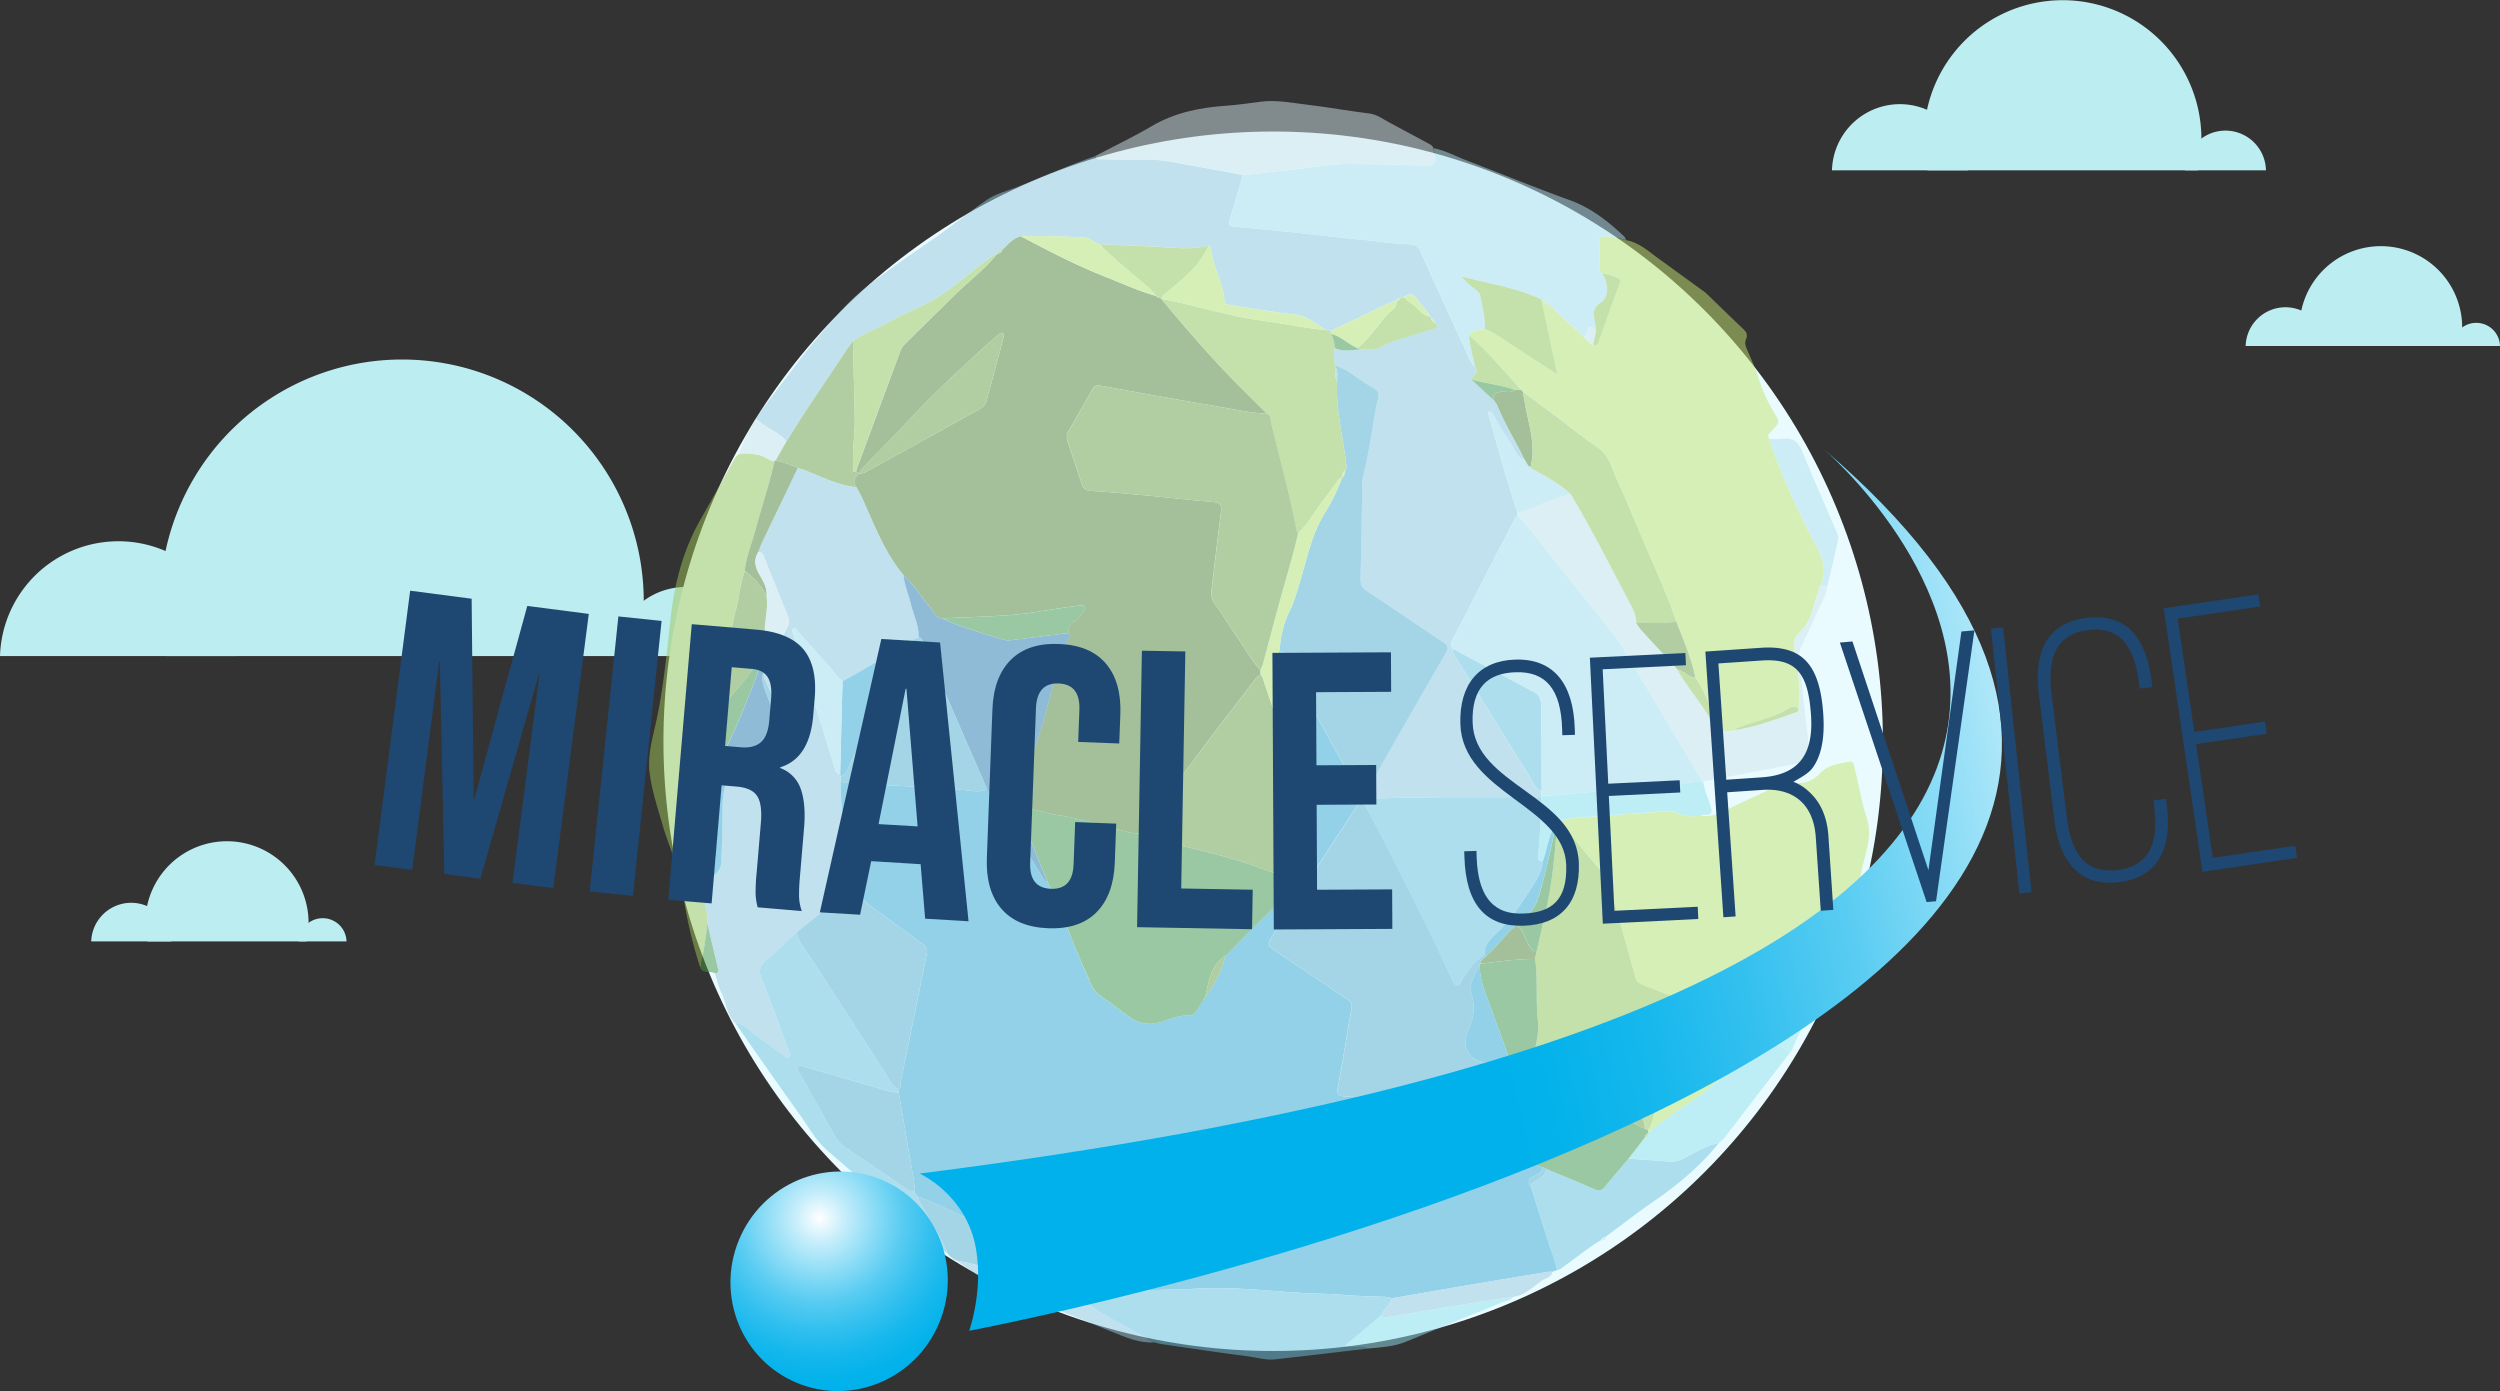 <svg xmlns="http://www.w3.org/2000/svg" xmlns:xlink="http://www.w3.org/1999/xlink" viewBox="0 0 1590.87 885.22"><rect x="0" y="0" width="1590.87" height="885.22" fill="#333333" stroke="none"/><defs><style>.cls-1{fill:#bcedf1;}.cls-2{fill:#e9fbff;}.cls-3{opacity:0.5;}.cls-4{fill:#98c7dc;}.cls-5{fill:#c3e470;}.cls-6{fill:#b0deee;}.cls-7{fill:#cfe4ea;}.cls-8{fill:#9fc658;}.cls-9{fill:#70c2dd;}.cls-10{fill:#5fafd0;}.cls-11{fill:#4a9645;}.cls-12{fill:#92dfeb;}.cls-13{fill:#99e6f0;}.cls-14{fill:#9ceef9;}.cls-15{fill:#3ca8d0;}.cls-16{fill:#5d8638;}.cls-17{fill:#78a244;}.cls-18{fill:#367cad;}.cls-19{fill:url(#linear-gradient);}.cls-20{fill:url(#radial-gradient);}.cls-21{fill:#1e4872;}</style><linearGradient id="linear-gradient" x1="1379.7" y1="523.86" x2="922.64" y2="568" gradientTransform="translate(-57.98 102.68) rotate(-6.74)" gradientUnits="userSpaceOnUse"><stop offset="0" stop-color="#fff"/><stop offset="0.14" stop-color="#c7eefb"/><stop offset="0.32" stop-color="#8bdcf6"/><stop offset="0.48" stop-color="#59ccf2"/><stop offset="0.64" stop-color="#33c0ef"/><stop offset="0.78" stop-color="#17b8ed"/><stop offset="0.91" stop-color="#06b3eb"/><stop offset="1" stop-color="#00b1eb"/></linearGradient><radialGradient id="radial-gradient" cx="18484.24" cy="12065.66" r="478.47" gradientTransform="translate(-2352.25 -3409.99) rotate(22.39) scale(0.23)" xlink:href="#linear-gradient"/></defs><g id="Layer_2" data-name="Layer 2"><g id="Layer_1-2" data-name="Layer 1"><path class="cls-1" d="M481.21,417.5a44.92,44.92,0,0,0-89.82,0Z"/><path class="cls-1" d="M405.64,417.5a153.83,153.83,0,1,0-299.64,0Z"/><path class="cls-1" d="M150.67,417.5A75.37,75.37,0,0,0,0,417.5Z"/><circle class="cls-2" cx="810.18" cy="471.7" r="388"/><g class="cls-3"><path class="cls-4" d="M481,266.31c6.7-9.65,14-18.83,21.06-28.23a488.4,488.4,0,0,1,36.15-43.55c9.67-10.21,21.23-17.93,32.37-26.24,1.58-1.18,19.8-13.72,25.54-17.78,10.67-7.56,20.89-15.75,31.64-23.18,6.3-4.36,14-6,21-8.89,16-6.51,31.82-13.32,48.09-19.08,1,3.06,3.54,1.83,5.49,1.94,14.7.82,29.43-1,44.18,1.86s29.65,5.15,44.38,8.26c-2.66,9.08-5.3,18.16-8,27.23-1.44,4.9-1,5.33,4,5.75q17.07,1.44,34.12,3.24c14.32,1.5,28.6,3.34,42.94,4.65,11.38,1.05,22.68,2.86,34.12,3.23,2.59.09,4.55,1.61,5.72,4.19,9.24,20.44,18.45,40.89,27.94,61.22,2,4.25,3.17,9,6.85,12.38,2.86,3.83-1,5.62-2.48,8.11l14.7,13.6,1,1.33.82,1.4c.21.58.42,1.16.62,1.73l.47.81c4.67,11,11.08,21.22,16.26,32-2.91-.21-4.26-2.37-5.47-4.57-4.55-8.34-10.47-15.87-14.55-24.5-.41-.87-1.22-1.61-3.22-1.1,6.07,21.48,11.8,43,18.91,64.19,0,.66,0,1.32.07,2a11.34,11.34,0,0,0-2,2.16c-13.29,25.8-26.5,51.64-39.83,77.41-1.18,2.27-.48,3.72.92,5.29-.93.83-.75,1.62-.13,2.6q6.62,10.55,13.12,21.14c11.93,19.33,23.77,38.72,35.82,58,1.94,3.08,2.92,7.21,7.14,8.45,0,.95.06,1.9.08,2.84l-.09,1.05-13.45,0c-31.35.07-62.7-.29-94,.95-1.9.07-4.51,1.17-5.47-1.89,17.32-30.3,34.55-60.64,52.07-90.82,2.08-3.58,1.35-5-1.68-7C902.09,397.73,886,386.75,869.84,376c-2.77-1.84-4.17-3.79-4.09-7.25.49-20.78.78-41.56,1.15-62.34a8.82,8.82,0,0,1,.15-2c3.74-14.47,5.77-29.28,8.36-44,2.23-12.61,4.53-9.72-7.07-17-6-3.74-11.31-8.71-18.28-10.81-1.85-3.61-1.27-7.4-.8-11.17,5.26,2.35,10.7,1.37,16.11.83,4.56-.25,9.32,1.08,13.59-1.54a55.41,55.41,0,0,1,13.26-5.46c6.65-2,13.28-4.07,19.93-6.05,2.81-.83,3.27-2,.87-3.92a4.38,4.38,0,0,0-2.28-3l-.81-1c-1.9-4.1-5.52-6.94-7.9-10.67s-5.12-4.34-8.59-1.59l-2.46.59a2.4,2.4,0,0,0-2.19,1.56v0a56,56,0,0,0-5.59,2C871.07,199,859,204.8,846.86,210.6l-2.84-.45c-6.46-3.88-12-9.17-20.22-10.06-13.18-1.42-26.26-3.73-39.38-5.68-2.34-.34-5.11-.62-5.31-3.54-.74-10.62-6.63-19.8-8.14-30.18-.24-1.62-.53-3.31-2-4.45a62.62,62.62,0,0,1-17.68,1.65c-17.21-1.17-34.47-1.74-51.71-2.55-3.43-.71-5.67-4-9.41-4.18-13.53-.69-27.07-1-40.62-.76-5.15,1.22-8.2,5.35-11.84,8.64-1.43.17-2.78.44-2.89,2.27h0c-.65,0-1,.3-1,1h0c-2.14-.37-3.25,1.31-4.69,2.35-14.86,10.79-28,24-45.34,31.28a217.74,217.74,0,0,0-19.59,9.75c-7.11,3.89-14.9,6.51-21.46,11.42-1.19,1.58-2.48,3.1-3.57,4.75-13.06,19.82-26.69,39.27-39.07,59.53-.38-2.21-2.17-3.12-3.75-4.36C491.46,273.13,485.34,271,481,266.31Z"/><path class="cls-5" d="M1085.53,186.43c7.89,7.63,15.75,15.3,23.71,22.86,2,1.91,3.1,3.74,1.85,6.55s.17,5.52,1.3,8.12q2.68,6.16,5.36,12.34a105.18,105.18,0,0,0,11,25.95c3.85,6.38,4,6.24-1,11.64-1.36,1.47-3.68,2.79-1.81,5.41a12.25,12.25,0,0,0,.41,1.93,495.79,495.79,0,0,0,29.59,66.31c4.26,7.92,6.55,15.93,2.84,24.7-1.28,1.63-1.44,3.67-2.08,5.54-3,8.53-4,17.93-11.37,24.44-3.81,3.38-4.24,8-3.15,12.42,3,12.11,2.75,24.38,2.45,36.67-2.08-2.37-4.5-1.85-6.65-.41-5.47,3.65-11.74,5.22-17.79,7.43-5.71,2.09-11.83,3.06-17.1,6.32-1.37.85-2.89.64-4.39.64l-.4.19-3.39.45c-.2-3.09-2.06-5.57-3.22-8.27-3.71-8.6-7.06-17.38-12-25.4-.29-.33-.58-.67-.88-1l.06,0c-2.52-12.48-7.69-24.07-12.15-35.89-5.19-15.14-11.61-29.8-18-44.42-6.86-15.61-13.07-31.5-20.22-47-3.06-6.62-4.41-14.16-11.23-18.84-9.15-6.29-17.8-13.29-26.69-19.95-7.15-5.35-14.34-10.65-21.51-16l-1.09-1.13C957.38,236,946.73,224,934.81,213.24c2.3-4,6.62-2.83,10-4,7.84,3.37,14.55,8.61,21.65,13.18,7.88,5.06,15.71,10.2,24.47,15.89-3.58-16.76-6.91-32.3-10.23-47.85.69.44,1.41.83,2.06,1.32,9.05,6.75,16.62,15.15,25.15,22.47,1.44,2.16,3.1,4.08,5.66,5,3.43,1.54,3.47-1.51,4.11-3.26,3.75-10.23,7.22-20.58,11.07-30.77,3-7.88,4.19-7.58-6.06-10.71a11.52,11.52,0,0,0-3-.13h0l-1.22-1c-.24-.22-.71-.43-.71-.64,0-6.76,0-13.51,0-20.26,0-2.14,1.65-2,3.2-2.15,4.75-.3,9.15,1.28,13.62,2.48,7.9,1.31,13.68,6.42,19.81,11C1064.84,171.36,1075.2,178.87,1085.53,186.43Z"/><path class="cls-6" d="M1034.74,152.78c-4.47-1.2-8.87-2.78-13.62-2.48-1.55.1-3.18,0-3.2,2.15-.06,6.75-.06,13.5,0,20.26,0,.21.47.42.72.64l1.21,1h0c4.06,6.47,4,14.73-1.26,18.26-4.59,3.07-4.88,6.37-3.77,10.88a59.64,59.64,0,0,1,.92,6.83c-2.64-2.67-4.89-3.67-5.78,1.32a3.44,3.44,0,0,1-1.94,2.61c-8.53-7.32-16.1-15.72-25.15-22.47-.65-.49-1.37-.88-2.06-1.32-16.19-7.66-33.86-10-51-14.7a61.59,61.59,0,0,0,6.88,6.68c2.09,1.82,4.92,3,5.45,6.17,1.13,6.85,3.14,13.58,2.73,20.63-3.42,1.13-7.74,0-10,4,.44,6.85,2.44,13.4,3.81,20.07-3.68-3.34-4.87-8.13-6.85-12.38-9.49-20.33-18.7-40.78-27.94-61.22-1.17-2.58-3.13-4.1-5.72-4.19-11.44-.37-22.74-2.18-34.12-3.23-14.34-1.31-28.62-3.15-42.94-4.65q-17-1.77-34.12-3.24c-5-.42-5.45-.85-4-5.75,2.68-9.07,5.32-18.15,8-27.23,10.19-1.13,20.37-2.29,30.56-3.4,12.33-1.33,24.54-3.71,37-3.65,14.77.06,29.53.24,44.29.92,11.41.52,11.43.11,9.31-11,7.39,1.42,14,5.07,20.9,7.72,22,8.43,43.75,17.38,65.88,25.38,13.17,4.75,23.69,12.91,33.66,22.2A5.9,5.9,0,0,1,1034.74,152.78Z"/><path class="cls-7" d="M912.07,94.27c2.12,11.13,2.1,11.54-9.31,11-14.76-.68-29.52-.86-44.29-.92-12.47-.06-24.68,2.32-37,3.65-10.19,1.11-20.37,2.27-30.56,3.4-14.73-3.11-29.63-5.34-44.38-8.26s-29.48-1-44.18-1.86c-2-.11-4.52,1.12-5.49-1.94C708.92,93,721.26,87.13,733,80.23c14.6-8.6,30.43-11.75,47-12.93,7.44-.53,14.84-1.58,22.23-2.57,9.86-1.31,19.52.71,29.19,1.85,13.33,1.57,26.56,4,39.88,5.64,4.91.62,8.55,3.46,12.61,5.62,8.37,4.44,16.7,9,25,13.45C910.26,92,911.67,92.6,912.07,94.27Z"/><path class="cls-4" d="M468,651.18c-5.55-5.18-5.76-12.83-8.83-19.17-1.92-4-2.86-8.43-4.24-12.66,3.21-.1,2.12-2.21,1.74-3.86-2.18-9.29-4.41-18.58-6.62-27.86.72-7.46-3.56-14.67-1.1-22.22l2.16-4.79c3.29-3.62,7.68-6.62,7.87-12.14.39-11.58.81-23.16.76-34.75a57.06,57.06,0,0,1,3.18-18.46c4.6-1.13,9-2.9,11.7-6.87a13.26,13.26,0,0,1,6.42-5.09c6.11-2.55,12.23-5.12,17.86-8.64,4.41-2.75,5.46-6.37,3.43-10.41q-7-14-14-28c-1.38-2.81-2.85-5.67-2.26-9a2.26,2.26,0,0,0,2-1.24c4.53-9.42,9.11-18.82,13.54-28.28.87-1.85.47-3.87-.31-5.8q-7.59-18.66-15.05-37.37c-.73-1.83-1.41-3.39-3.71-3.29.85-2.14,1.58-4.34,2.57-6.43q11.22-23.55,22.51-47c1.87.62,3.77,1.16,5.6,1.89,10.38,4.11,20.44,9.21,31.78,10.37,1.11,2.05,2.32,4,3.29,6.15,7.89,17.18,14.36,35.1,26.73,49.88.47,6.16,3,11.8,4.46,17.71,1.72,7.18,5.2,13.94,5.19,21.54l-.9.7c-1.48.74-3,1.41-4.41,2.23-14.47,8.31-28.46,17.45-43.25,25.22-3.39-2.5-5.52-6.14-8.27-9.21-6.75-7.55-13.46-15.15-20.23-22.68-.73-.81-1.55-2.29-2.78-1.64-1.7.9-.34,2.37,0,3.5,1.45,4.94,3,9.84,4.53,14.75q10.9,35.26,21.85,70.52c.51,1.62.66,3.88,3.39,3.4l.36,2.12,0,3.08c-.33,12.15,1.93,24.12,2.53,36.21.56,11.26,2.69,22.41,2.41,33.73a34.46,34.46,0,0,0-3.76,2.36q-14.65,11.79-29.23,23.66c-6.57,6.09-12.94,12.42-19.78,18.19-4.2,3.55-4.3,6.87-2.38,11.71,6,15.11,11.52,30.41,17.14,45.67.46,1.22,1.89,2.86,0,4-1.43.83-2.35-.7-3.39-1.46-6.59-4.75-13.27-9.36-19.69-14.36C475.66,654.54,472.67,651.1,468,651.18Z"/><path class="cls-8" d="M449,565.41c-2.46,7.55,1.82,14.76,1.1,22.22-.72,9.61-2.64,19-4.34,28.51a284.09,284.09,0,0,1-11.45-49.48c-2-14.38-8.47-27.27-12.47-41-3.21-11-6.86-22.06-8.4-33.35-1.26-9.28.81-19,3-28.16,5.51-23.24,7.63-46.95,10.26-70.56,2.5-22.46,8-43.74,19.3-63.38,6.91-12.29,13.85-24.56,20.68-36.89a10.48,10.48,0,0,1,3.34-4.16c4.56-1.36,9-.35,13.5.47,3.47.63,5.83,3.83,9.53,3.56-3.49,15.23-8.49,30-12.55,45.1-2.24,8.31-5.65,16.33-6.53,25-3.15,8-3.4,16.69-5.76,24.93-2.57,9-3.31,18.55-5.65,27.65-3.82,14.91-8.28,29.65-12.47,44.46H450l-.82,1c0,5.81,0,11.61.3,17.43a354.68,354.68,0,0,1,0,35.87C448.68,531.58,446.41,548.48,449,565.41Z"/><path class="cls-9" d="M468,651.18c4.66-.08,7.65,3.36,10.8,5.82,6.42,5,13.1,9.61,19.69,14.36,1,.76,2,2.29,3.39,1.46,1.89-1.11.46-2.75,0-4-5.62-15.26-11.13-30.56-17.14-45.67-1.92-4.84-1.82-8.16,2.38-11.71,6.84-5.77,13.21-12.1,19.78-18.19a21,21,0,0,0,2.64,6.94c4.14,6.2,8.36,12.35,12.41,18.6,13.7,21.16,27.27,42.4,41.09,63.48,2.56,3.89,4.11,8.74,8.81,11l0,1.94a28.39,28.39,0,0,1-4.92-.53q-27.53-7.89-55-15.92c-1.45-.42-3.22-1.14-4.2.17s.46,2.82,1.15,4.06c7.12,12.78,14.35,25.5,21.44,38.3a26.51,26.51,0,0,0,9,9.74c11.41,7.44,22.57,15.25,33.85,22.89,2.71,1.84,5.1,4.39,8.77,4.31l2,3c1.17,4.19,4,7.5,5.91,11.31,4.16,8.36,9.84,15.91,13,24.8-6.05-3.54-10.88-8.61-16.14-13.1-20.19-17.22-40.14-34.72-60.2-52.1-7.28-6.3-11.82-14.73-17.3-22.41C495.31,690.35,481.71,670.72,468,651.18Z"/><path class="cls-10" d="M602.82,797.38c-3.16-8.89-8.84-16.44-13-24.8-1.9-3.81-4.74-7.12-5.91-11.31,13.38,5,26.05,11.47,38.94,17.5,6.89,3.22,14.45,5.22,20.54,9.88q14.18,10.83,27.7,22.52c3.13,2.71,7.68,4.29,8.8,9-12.39-3.18-24.77-6.41-37.18-9.51-11.28-2.83-22.33-6.57-33.84-8.48A13.19,13.19,0,0,1,602.82,797.38Z"/><path class="cls-4" d="M608.87,802.22c11.51,1.91,22.56,5.65,33.84,8.48,12.41,3.1,24.79,6.33,37.18,9.51l6.93,2.17c3.82,6.15,9.39,10.51,15.48,14,10.72,6.18,21.7,11.92,32.57,17.84-9.77.69-18.43-3.21-27.16-6.7-11.75-4.69-23.43-9.54-35.18-14.23-2.44-1-5.06-1.48-7.6-2.21-9.72-5.39-20.49-8.3-30.52-12.94C625.25,813.92,617,808.22,608.87,802.22Z"/><path class="cls-11" d="M445.72,616.14c1.7-9.47,3.62-18.9,4.34-28.51,2.21,9.28,4.44,18.57,6.62,27.86.38,1.65,1.47,3.76-1.74,3.86C452.14,617.49,447.83,620,445.72,616.14Z"/><path class="cls-5" d="M1082.94,519.06a22.69,22.69,0,0,0,13.43-2.61c10.42-5.2,21.06-10,31.62-14.89,4.27-2,8.77-3.59,13.47-3.23,6.59.5,12.14-1.28,16.53-6.13,4.87-5.37,11.55-6,18-7.46,3.72-.83,3.76,2.29,4.24,4.19,2.65,10.48,4.33,21.25,7.66,31.49,4.12,12.67-1.55,23.82-3.63,35.59-2.26,12.73-8.79,23.62-14.29,35-1.16,2.39-2.16,4.85-3.23,7.27-2.82,5.26-5.12,10.9-8.56,15.72-11.58,16.24-23.57,32.2-35.4,48.27-2.68,2.22-5.39,4.42-8,6.67-12.52,10.64-24.23,22.23-37.8,31.63-9.15,6.34-18.67,12.19-26.93,19.75l-1.18,0a5.35,5.35,0,0,1,0-1,20,20,0,0,0,1.9-3.47c7.5-24.31,14.88-48.65,22.47-72.93,1.15-3.69.27-5.44-3.3-6.71-7.82-2.8-15.53-5.92-23.3-8.87-2.69-1-5-2-5.88-5.36-5.5-20-11.26-39.95-16.88-59.92a13.34,13.34,0,0,0-2.85-5.17c-7.29-8.61-14.68-17.14-21.61-26-2-2.61-5.75-4.38-5.55-8.52,3.74-1.51,7.68-1.84,11.67-2.11,16.86-1.18,33.71-2.5,50.57-3.7,3.78-.27,7.63-.89,11.29.78C1072.34,519.53,1077.59,519.69,1082.94,519.06Z"/><path class="cls-7" d="M1094.91,465.93l3.39-.44h.23l.17-.21c1.5,0,3,.21,4.39-.63,13.63-1.69,26.32-6.74,39.2-11.11,1.07-.36,2.27-.76,2.34-2.24.3-12.29.5-24.56-2.45-36.67-1.09-4.46-.66-9,3.15-12.42,7.35-6.51,8.42-15.91,11.37-24.44.64-1.87.8-3.91,2.08-5.54l4,1.05c-.79,6.94-5,12.5-7.57,18.75-2.8,6.91-6.37,13.5-9.36,20.33-2.72,6.19.09,12.44.5,18.61.74,11,2.26,22,3.47,33,.54,4.93.9,9.88,1.72,14.77.63,3.78,0,5.81-4.33,6.58-21.17,3.85-42.29,8-63.43,12-.31-.05-.61-.09-.92-.11a17.56,17.56,0,0,0-.93-2.28c-14.11-23.71-28.14-47.46-42.42-71.06-4.12-6.81-7.73-14-12.75-20.21-14.12-17.6-28.1-35.3-42.25-52.87-6.12-7.61-11.65-15.7-18.71-22.52,0-.67,0-1.33-.07-2a82.73,82.73,0,0,0,10.67-3.73,205,205,0,0,1,23.12-8.25c13.74,22.74,25.54,46.52,38,70,2,3.84,4,7.61,3.74,12.11a37.25,37.25,0,0,0,3,4.46c7.78,8.53,15.64,17,23.47,25.47a16,16,0,0,0,.78,1.8c7.61,12.5,17.76,23.37,23.76,36.92A2.14,2.14,0,0,0,1094.91,465.93Z"/><path class="cls-9" d="M1018.77,789.18c-7.8,4.56-14.7,10.39-22.06,15.58-1.86,1.3-3.44,3.07-5.85,3.44-1.48-7.18-4.37-13.91-6.54-20.88-3.44-11.06-7-22.09-10.48-33.13,3.11-3.72,9.46-4.29,10.11-10.41,10.25,4.29,20.57,8.43,30.72,12.94,3,1.33,4.71.95,6.71-1.54,4.87-6.07,10-11.94,15-17.89,8.25.58,16.51,1.14,24.77,1.76a17.9,17.9,0,0,0,10-1.79c7.36-3.72,14.43-8.22,22.65-10-11.87,15-26.42,26.92-42.11,37.7-10.23,7-20,14.72-30,22.12a3.71,3.71,0,0,0-3,2.13Z"/><path class="cls-12" d="M1093.83,727.24c-8.22,1.8-15.29,6.3-22.65,10a17.9,17.9,0,0,1-10,1.79c-8.26-.62-16.52-1.18-24.77-1.76l9.26-12c.34-.4.67-.8,1-1.19v0a3,3,0,0,0,2.16-2.88l0,0,1.2-1c8.26-7.56,17.78-13.41,26.93-19.75,13.57-9.4,25.28-21,37.8-31.63,2.65-2.25,5.36-4.45,8-6.67,6.12,1.11,11.27,4.17,16,8q-20.64,26.87-41.31,53.71A26.9,26.9,0,0,1,1093.83,727.24Z"/><path class="cls-12" d="M1082.84,497.25c.31,0,.61.06.92.11.87,5.4,3.16,10.37,4.78,15.54,1.14,3.62,1.08,6.12-3.81,5.48-.56-.07-1.2.44-1.8.68-5.34.63-10.59.47-15.61-1.81-3.66-1.67-7.51-1-11.29-.78-16.86,1.2-33.71,2.52-50.57,3.7-4,.27-7.93.6-11.67,2.11l-2.8.89a2.16,2.16,0,0,0-1.39,1.91c-4.25,7.16-5.14,15.46-7.82,23.15-4.57-.27-2.93-3.8-2.76-6,.92-11.66,1.94-23.32,1.83-35l.09-1.05c10.66.6,21.14-1.56,31.73-2.2,12.38-.75,24.69-2.46,37-3.67C1060.75,499.22,1071.8,498.26,1082.84,497.25Z"/><path class="cls-6" d="M1162.76,373.29l-4-1.05c3.71-8.77,1.42-16.78-2.84-24.7a495.79,495.79,0,0,1-29.59-66.31,12.25,12.25,0,0,1-.41-1.93c2.82,0,5.71.42,8.46-.05,6.85-1.15,10.08,2.18,12.53,8.14,7.19,17.47,14.79,34.76,22.29,52.09,1.26,2.9.14,5.58-.46,8.26C1166.88,356.28,1164.78,364.78,1162.76,373.29Z"/><path class="cls-13" d="M1138.81,670.25c-4.77-3.83-9.92-6.89-16-8,11.83-16.07,23.82-32,35.4-48.27,3.44-4.82,5.74-10.46,8.56-15.72,4.07,3.54,2.67,8.09,1,11.66-7.84,17.14-16.09,34.1-24.39,51C1141.85,664,1141.21,667.59,1138.81,670.25Z"/><path class="cls-14" d="M1018.78,789.19a3.71,3.71,0,0,1,3-2.13C1021.69,789.07,1020.32,789.24,1018.78,789.19Z"/><path class="cls-15" d="M973.84,754.19c3.5,11,7,22.07,10.48,33.13,2.17,7,5.06,13.7,6.54,20.88l-3.06,1.11a14.66,14.66,0,0,0-2.48,0q-27,4.45-53.94,9c-15.18,2.57-30.35,5.25-45.53,7.89a20.92,20.92,0,0,0-3.83-.92c-8.78-.42-17.59-.4-26.33-1.22-7-.65-13.91-.68-20.87-1-24-1-47.77-4.37-71.9-3.08-21.54,1.15-43.16,1-64.75,1.27a46.49,46.49,0,0,0-11.35,1.13l-6.93-2.17c-1.12-4.75-5.67-6.33-8.8-9q-13.5-11.68-27.7-22.52c-6.09-4.66-13.65-6.66-20.54-9.88-12.89-6-25.56-12.54-38.94-17.5l-2-3a45.27,45.27,0,0,0-.23-6q-4.85-28.54-9.81-57.07c0-.65,0-1.29,0-1.94,1.8-1.71,1.1-4.1,1.52-6.14q8.31-39.95,16.33-80c.53-2.59.12-4.62-2.42-6.41-10.15-7.18-20-14.78-30.16-21.94-5.65-4-10.35-9.42-17.23-11.56.28-11.32-1.85-22.47-2.41-33.73-.6-12.09-2.86-24.06-2.53-36.22a22.2,22.2,0,0,0,3.88.89c18.68,1.07,37.35,2.22,56,3,7.13.31,14.18,1.07,21.25,1.81,3.88.41,7.91,1.13,11.73-.64,2.41,2.92,5.16,5.48,7.16,8.84,9.28,15.63,18.8,31.12,28.3,46.61.82,1.35,1.45,3.09,3.38,3.42,9.45,19.82,16.48,40.67,25.65,60.6,1.85,4,3,8.39,7,11.2,6.28,4.34,12.3,9.07,18.43,13.63,7,5.18,14.58,6,22.6,3.12,5.18-1.87,10.32-3.72,15.93-3.63a5.57,5.57,0,0,0,4.93-2.89c1.54-2.35,3-4.75,4.52-7.14a1.91,1.91,0,0,0,1.08-1.89h0c6.64-7.56,10.17-16.69,13.07-26.13q5.94-6,11.87-12.11c11.61-11.88,23.87-23.13,34.92-35.56l.11-.26a2,2,0,0,0,1-1.93h0c6.29-7.65,5.91-17.1,7.06-26.14,3.32-8.26.27-15.34-4.3-22a7.15,7.15,0,0,1-.73-7c2.15-5.83.53-11-2.66-15.91-1.61-6.39-3.33-12.75-4.49-19.26-1.59-8.91-2.32-18-4.94-26.69l-.44-3.8a2,2,0,0,0-.51-2.2l-.4-2.83a5.72,5.72,0,0,0-.68-4.18c-.14-1-.29-2-.44-3.07a1.61,1.61,0,0,0-.47-1.89c.22-3-1.71-5.87-.7-8.95,2.39,1,3.21,3.24,4.3,5.24,12.76,23.44,25.34,47,38.34,70.29,3.12,5.59,5.08,12,10,16.49,0,1,.07,2,.1,2.95-2.31,1-3.24,3.31-4.49,5.21q-25.68,39.43-51.28,78.93c-5.24,8.06-5.26,7.89,2.62,13.14,14.65,9.75,29.17,19.69,43.81,29.45,2.2,1.46,3.05,2.78,2.54,5.65-3,16.62-5.5,33.33-8.65,49.92-.8,4.25,0,5.86,4.19,6.09,8.26.47,16.52,1.11,24.78,1.55,8.61.45,17.25.55,25.84,1.17,16.52,1.2,33,2.42,49.6,2.76,2.84,2,2.59,5.53,3.88,8.3.83,1.79,1.43,4,3.47,4.43,2.35.45,3.23-1.89,4.17-3.56,2.24-4,4.34-8.07,6.49-12.11,1.45,0,3,.31,4-1.06,2.66,3.35,1.89,6.52.12,10.11-2.41,4.89-7.29,9.37-6.89,14.64.58,7.51,1,16.33,10.88,19-.64,3.63-4,4.41-6.49,6C973.33,750.23,971.77,751.57,973.84,754.19Z"/><path class="cls-9" d="M686.82,822.38a46.49,46.49,0,0,1,11.35-1.13c21.59-.31,43.21-.12,64.75-1.27,24.13-1.29,47.94,2,71.9,3.08,7,.31,13.91.34,20.87,1,8.74.82,17.55.8,26.33,1.22a20.92,20.92,0,0,1,3.83.92c-1,4.53-5.43,6.83-7,11l-23,19.29c5.2,1.79,9.83-.52,14,1.73-19.41,2.27-38.81,4.63-58.23,6.77-6.16.68-12.18-1.23-18.24-2-18.24-2.33-36.43-5.11-54.63-7.74a36.39,36.39,0,0,1-3.83-1C724,848.32,713,842.58,702.3,836.4,696.21,832.89,690.64,828.53,686.82,822.38Z"/><path class="cls-12" d="M869.8,858.18c-4.14-2.25-8.77.06-14-1.73l23-19.29c1.17,1.31,2.73,1.19,4.18,1,15-2.46,30-5,45-7.46,11.59-1.88,23.2-3.61,34.81-5.41-1.59,2.6-4.57,2.47-7,3.45-20.42,8.4-40.88,16.68-61.29,25.1C886.65,857.1,878.2,857.41,869.8,858.18Z"/><path class="cls-4" d="M962.87,825.25c-11.61,1.8-23.22,3.53-34.81,5.41-15,2.43-30,5-45,7.46-1.45.23-3,.35-4.18-1,1.59-4.14,6-6.44,7-11,15.18-2.64,30.35-5.32,45.53-7.89q27-4.57,53.94-9a14.66,14.66,0,0,1,2.48,0c-.51,3.71-4.21,4.09-6.48,5.61C975.47,818.83,970.42,824.34,962.87,825.25Z"/><path class="cls-7" d="M493,293.22c-3.7.27-6.06-2.93-9.53-3.56-4.53-.82-8.94-1.83-13.5-.47,3.32-7.79,6.28-15.75,11-22.88,4.38,4.66,10.5,6.82,15.43,10.7,1.58,1.24,3.37,2.15,3.75,4.36q-3.33,5.85-6.64,11.7A.55.55,0,0,0,493,293.22Z"/><path class="cls-16" d="M575.05,366.08c-12.37-14.78-18.84-32.7-26.73-49.88-1-2.11-2.18-4.1-3.29-6.15-2.58-3.61-1.53-6.42,1.93-8.69,1.93.13,3.56-.75,5.16-1.64,22.56-12.44,45.15-24.83,67.63-37.4,3.08-1.73,6.88-3.09,8-7.09,3.67-13.46,7.25-26.95,10.85-40.42.27-1,.56-2.14-.37-2.77s-1.92.11-2.67.76c-4.13,3.58-8.31,7.1-12.32,10.8-15,13.86-30,27.74-43.89,42.74-9.83,10.61-20.07,20.84-30.14,31.23-1,1.08-2.2,2.07-2.27,3.73l-2.15-1.08a8.87,8.87,0,0,1,.27-1.47q13.82-37.39,27.66-74.77a11.93,11.93,0,0,1,2.39-4.32c10.84-10.78,21.81-21.44,32.69-32.18,8.61-8.49,18.39-15.76,26.09-25.19h0l1-1h0a2.73,2.73,0,0,0,2.89-2.27c3.64-3.29,6.69-7.42,11.84-8.64,17.62,9.23,35.22,18.51,53.77,25.77,10.78,4.22,21.31,9.14,32.52,12.25l-.06,0a1.89,1.89,0,0,0,2,.82l1.18,1,.06,0q18,22,37.32,42.84c9.63,10.37,19.88,20.15,29.85,30.2-12.13-.59-23.93-3.4-35.84-5.38-23.36-3.88-46.64-8.27-70-12.42-2-.36-3.86-.24-5.11,2-5.05,9-10.23,17.88-15.36,26.82a8,8,0,0,0-.57,6.75c3,9,6,18,9,27,1,3.05,2.83,4.17,6.24,4.37,12.39.76,24.76,1.94,37.13,3.09,12.69,1.19,25.35,2.68,38,3.72,7.11.59,7.9,1.26,7,8.37q-3,23.89-5.83,47.8a12.21,12.21,0,0,0,2.33,9.29c5.31,7.2,9.9,14.94,15,22.28,4.54,6.49,8.25,13.57,13.77,19.36l.13,3a13.18,13.18,0,0,0-2.72,2.07c-5.76,7.29-11.26,14.78-17,22.11-12,15.43-23.55,31.28-35.3,46.95q-11.19,14.94-22.42,29.84a27.31,27.31,0,0,1-6.41-.61c-14.85-3.8-29.49-8.53-44.68-10.9-8.65-1.35-16.93-4.83-25.87-4.5-.64-6.83,1.74-13,3.94-19.29,4.48-12.71,9.09-25.38,12.78-38.35,4.83-16.95,8.49-34.26,15.42-50.57.47-1.12.92-2.17,0-3.23a6.45,6.45,0,0,1,3.44-7.14c2.61-1.44,4.1-3.82,5.77-6.09.76-1,2.16-2,1.17-3.44-.87-1.3-2.45-.92-3.7-.79-3.62.4-7.22,1-10.83,1.48-10.16,1.48-20.29,3.51-30.5,4.33-15.22,1.22-30.5,1.59-45.76,2.33-4.43-.3-5.3-4.52-7.58-7.09C586.11,379.82,581.7,372,575.05,366.08Z"/><path class="cls-6" d="M1082.84,497.25c-11,1-22.09,2-33.13,3.05-12.35,1.21-24.66,2.92-37,3.67-10.59.64-21.07,2.8-31.73,2.2,0-.94-.05-1.89-.08-2.84,0-17.13,0-34.27-.18-51.41,0-4.13.48-8.75-4.34-11.3Q950.6,427,924.91,413.17c-1.4-1.57-2.1-3-.92-5.29,13.33-25.77,26.54-51.61,39.83-77.41a11.34,11.34,0,0,1,2-2.16c7.06,6.82,12.59,14.91,18.71,22.52,14.15,17.57,28.13,35.27,42.25,52.87,5,6.26,8.63,13.4,12.75,20.21,14.28,23.6,28.31,47.35,42.42,71.06A17.56,17.56,0,0,1,1082.84,497.25Z"/><path class="cls-10" d="M866.79,506.33c-4.92-4.53-6.88-10.9-10-16.49-13-23.31-25.58-46.85-38.34-70.29-1.09-2-1.91-4.28-4.3-5.24.74-9,2.59-17.71,6.65-25.84,2.78-5.55,4.36-11.48,6.16-17.37,4.55-14.9,7.43-30.34,15.7-44a127.35,127.35,0,0,0,11.23-22.76l0,0a7,7,0,0,0,2.16-5.21c1.35-1.64.68-3.41.45-5.23-2.12-17.09-6.62-33.93-5.59-51.36-.19-2.8.66-5.71-.8-8.39l0-1.48c7,2.1,12.29,7.07,18.28,10.81,11.6,7.25,9.3,4.36,7.07,17-2.59,14.68-4.62,29.49-8.36,44a8.82,8.82,0,0,0-.15,2c-.37,20.78-.66,41.56-1.15,62.34-.08,3.46,1.32,5.41,4.09,7.25,16.2,10.75,32.25,21.73,48.44,32.49,3,2,3.76,3.42,1.68,7-17.52,30.18-34.75,60.52-52.07,90.82Z"/><path class="cls-9" d="M866.79,506.33l1.1,0c1,3.06,3.57,2,5.47,1.89,31.34-1.24,62.69-.88,94-.95l13.45,0c.11,11.71-.91,23.37-1.83,35-.17,2.18-1.81,5.71,2.76,6-.64,6-3.47,11-6.75,16.07-6.46,9.94-12.77,19.79-21.36,28.26-3.83,3.78-9.4,7.75-8.89,14.7-6.29,4.21-10.74,10.06-14.66,16.39-.82,1.31-1,3.55-3.18,3.28-2-.24-2.25-2.21-3-3.68-4.52-9.62-8.89-19.3-13.59-28.83q-14-28.38-28.35-56.6c-4.88-9.6-10.09-19-15.16-28.54C866.86,508.29,866.82,507.31,866.79,506.33Z"/><path class="cls-8" d="M850.89,242.55c-1,17.43,3.47,34.27,5.59,51.36.23,1.82.9,3.59-.45,5.23a6.32,6.32,0,0,0-2.16,5.21l0,0c-1.51,0-2.31,1-3.12,2.14-2.57,3.66-5.12,7.34-7.9,10.83-5.76,7.24-10,15.66-16.82,22.06-.35-.54-.92-1-1-1.63-4.46-23.17-10.7-45.92-16.34-68.81-.47-1.92,0-4.49-2.46-5.62-10-10.05-20.22-19.83-29.85-30.2q-19.32-20.82-37.32-42.84c21.09,3.65,41.43,10.69,62.71,13.55,14.12,1.89,28.08,4.82,42.26,6.34l2.84.45c0,.62,0,1.25.07,1.87a18.2,18.2,0,0,1,2.33,9c-.47,3.78-1,7.57.8,11.18l0,1.48C850,237,849.25,239.89,850.89,242.55Z"/><path class="cls-17" d="M547,301.36c-3.46,2.27-4.51,5.08-1.93,8.69-11.34-1.16-21.4-6.26-31.78-10.37-1.83-.73-3.73-1.27-5.6-1.89a66.46,66.46,0,0,0-14.15-4.72q3.31-5.85,6.64-11.7c12.38-20.26,26-39.71,39.07-59.53,1.09-1.65,2.38-3.17,3.57-4.75q.56,24.09,1.12,48.19c.25,10.6-1.74,21.14-.93,31.75.08,1.1-1.56,3.73,1.79,3.19l2.15,1.08Z"/><path class="cls-8" d="M544.76,300.22c-3.35.54-1.71-2.09-1.79-3.19-.81-10.61,1.18-21.15.93-31.75q-.58-24.1-1.12-48.19c6.56-4.91,14.35-7.53,21.46-11.42a217.74,217.74,0,0,1,19.59-9.75c17.31-7.3,30.48-20.49,45.34-31.28,1.44-1,2.55-2.72,4.69-2.35-7.7,9.43-17.48,16.7-26.09,25.19-10.88,10.74-21.85,21.4-32.69,32.18a11.93,11.93,0,0,0-2.39,4.32Q558.82,261.34,545,298.75A8.87,8.87,0,0,0,544.76,300.22Z"/><path class="cls-9" d="M924.91,413.17q25.71,13.74,51.43,27.45c4.82,2.55,4.29,7.17,4.34,11.3.21,17.14.14,34.28.18,51.41-4.22-1.24-5.2-5.37-7.14-8.45-12.05-19.25-23.89-38.64-35.82-58q-6.52-10.59-13.12-21.14C924.16,414.79,924,414,924.91,413.17Z"/><path class="cls-5" d="M844,210.15c-14.18-1.52-28.14-4.45-42.26-6.34-21.28-2.86-41.62-9.9-62.71-13.55l-.06,0a4,4,0,0,1,1.81-2.78c10.91-9,22.34-17.6,28.22-31.19,1.42,1.14,1.71,2.83,2,4.45,1.51,10.38,7.4,19.56,8.14,30.18.2,2.92,3,3.2,5.31,3.54,13.12,2,26.2,4.26,39.38,5.68C832,201,837.56,206.27,844,210.15Z"/><path class="cls-8" d="M769,156.24c-5.88,13.59-17.31,22.16-28.22,31.19a4,4,0,0,0-1.81,2.78l-1.17-1-2-.82.06,0a49.17,49.17,0,0,0-8.08-8c-9.54-8.17-19.4-16-28.18-25,17.24.81,34.5,1.38,51.71,2.55A62.62,62.62,0,0,0,769,156.24Z"/><path class="cls-6" d="M999.5,314.34a205,205,0,0,0-23.12,8.25,82.73,82.73,0,0,1-10.67,3.73c-7.11-21.16-12.84-42.71-18.91-64.19,2-.51,2.81.23,3.22,1.1,4.08,8.63,10,16.16,14.55,24.5,1.21,2.2,2.56,4.36,5.47,4.57l1.8,3,.76,1.08,1.3.89c.62,1.34,2,1.6,3.13,2.21C985,303.73,992.85,308.12,999.5,314.34Z"/><path class="cls-5" d="M699.63,155.34c8.78,9,18.64,16.87,28.18,25a49.17,49.17,0,0,1,8.08,8c-11.21-3.11-21.74-8-32.52-12.25-18.55-7.26-36.15-16.54-53.77-25.77,13.55-.29,27.09.07,40.62.76C694,151.35,696.2,154.63,699.63,155.34Z"/><path class="cls-8" d="M909.93,201.42l.81,1a3.25,3.25,0,0,0,2.28,3c2.4,1.9,1.94,3.09-.87,3.92-6.65,2-13.28,4.05-19.93,6.05A55.41,55.41,0,0,0,879,220.8c-4.27,2.62-9,1.29-13.58,1.54l-1.68-.85C871,215.78,876,208,881.84,201.1c2.54-3,7.12-4.84,7-9.83v0a2,2,0,0,0,2.19-1.56l2.46-.59A36.58,36.58,0,0,0,898,193C902.23,195.47,904.5,200.68,909.93,201.42Z"/><path class="cls-16" d="M973.9,297.26l-1.3-.89-.76-1.08-1.8-3c-5.18-10.79-11.59-21-16.26-32a1.35,1.35,0,0,0-.47-.81c-.2-.57-.41-1.15-.62-1.73l-.82-1.4c-.35-.44-.69-.89-1-1.33-1.46-4.33.93-5.38,4.61-5.71,2.87-.25,6,1.16,8.56-1.29l3.93.09,1.09,1.13c.44,2.45.92,4.89,1.33,7.34C972.57,270.05,977.78,283.26,973.9,297.26Z"/><path class="cls-5" d="M888.8,191.27c.16,5-4.42,6.81-7,9.83C876,208,871,215.78,863.7,221.49c-5.85-2.52-10.39-7.47-16.77-9,0-.62,0-1.25-.07-1.87,12.11-5.8,24.21-11.62,36.35-17.37A56,56,0,0,1,888.8,191.27Z"/><path class="cls-8" d="M967.94,248.11,964,248c-9.07-3.12-18.68-4-27.87-6.6,1.52-2.49,5.34-4.28,2.48-8.11-1.37-6.67-3.37-13.22-3.81-20.07C946.73,224,957.38,236,967.94,248.11Z"/><path class="cls-11" d="M936.14,241.42c9.19,2.63,18.8,3.48,27.87,6.6-2.53,2.45-5.69,1-8.56,1.29-3.68.33-6.07,1.38-4.61,5.71Z"/><path class="cls-11" d="M846.93,212.47c6.38,1.55,10.92,6.5,16.77,9l1.68.85c-5.42.54-10.86,1.52-16.12-.83A18.21,18.21,0,0,0,846.93,212.47Z"/><path class="cls-5" d="M909.93,201.42c-5.43-.74-7.7-5.95-11.91-8.45a36.58,36.58,0,0,1-4.58-3.81c3.47-2.75,6.2-2.15,8.59,1.59S908,197.32,909.93,201.42Z"/><path class="cls-8" d="M637.76,159a2.73,2.73,0,0,1-2.89,2.27C635,159.48,636.33,159.21,637.76,159Z"/><path class="cls-5" d="M913,205.37a3.25,3.25,0,0,1-2.28-3A4.38,4.38,0,0,1,913,205.37Z"/><path class="cls-5" d="M891,189.75a2,2,0,0,1-2.19,1.56A2.4,2.4,0,0,1,891,189.75Z"/><path class="cls-11" d="M951.87,256.35l.82,1.4Z"/><path class="cls-11" d="M953.31,259.48a1.35,1.35,0,0,1,.47.81Z"/><path class="cls-8" d="M634.88,161.31l-1,1C633.85,161.61,634.23,161.32,634.88,161.31Z"/><path class="cls-8" d="M973.9,297.26c3.88-14-1.33-27.21-3.54-40.68-.41-2.45-.89-4.89-1.33-7.34,7.17,5.33,14.36,10.63,21.51,16,8.89,6.66,17.54,13.66,26.69,19.95,6.82,4.68,8.17,12.22,11.23,18.84,7.15,15.47,13.36,31.36,20.22,47,6.42,14.62,12.84,29.28,18,44.42-8.44,1.75-17,.62-25.48,1,.23-4.5-1.7-8.27-3.74-12.11-12.45-23.44-24.25-47.22-38-70-6.65-6.22-14.52-10.61-22.47-14.87C975.9,298.86,974.52,298.6,973.9,297.26Z"/><path class="cls-8" d="M944.85,209.28c.41-7.05-1.6-13.78-2.73-20.63-.53-3.17-3.36-4.35-5.45-6.17a61.59,61.59,0,0,1-6.88-6.68c17.09,4.66,34.76,7,51,14.7,3.32,15.55,6.65,31.09,10.23,47.85-8.76-5.69-16.59-10.83-24.47-15.89C959.4,217.89,952.69,212.65,944.85,209.28Z"/><path class="cls-17" d="M1041.23,396.41c8.49-.39,17,.74,25.48-1,4.46,11.82,9.63,23.41,12.15,35.89-4.36-.18-7-4.32-11.12-5-7.83-8.48-15.69-16.94-23.47-25.47A37.25,37.25,0,0,1,1041.23,396.41Z"/><path class="cls-8" d="M1015.67,210.36a59.64,59.64,0,0,0-.92-6.83c-1.11-4.51-.82-7.81,3.77-10.88,5.28-3.53,5.32-11.79,1.26-18.26a11.52,11.52,0,0,1,3,.13c10.25,3.13,9,2.83,6.06,10.71-3.85,10.19-7.32,20.54-11.07,30.77-.64,1.75-.68,4.8-4.11,3.26C1014.3,216.29,1015,213.32,1015.67,210.36Z"/><path class="cls-8" d="M1067.74,426.34c4.16.63,6.76,4.77,11.12,5l-.06,0c.3.33.59.67.88,1,5,8,8.3,16.8,12,25.4,1.16,2.7,3,5.18,3.22,8.27a2.14,2.14,0,0,1-2.63-.87c-6-13.55-16.15-24.42-23.76-36.92A16,16,0,0,1,1067.74,426.34Z"/><path class="cls-8" d="M1144.63,451.31c-.07,1.48-1.27,1.88-2.34,2.24-12.88,4.37-25.57,9.42-39.2,11.11,5.27-3.27,11.39-4.24,17.1-6.33,6-2.21,12.32-3.78,17.79-7.43C1140.13,449.46,1142.55,448.94,1144.63,451.31Z"/><path class="cls-7" d="M1015.67,210.36c-.69,3-1.37,5.93-2.06,8.9-2.56-.89-4.22-2.81-5.66-5a3.44,3.44,0,0,0,1.94-2.61C1010.78,206.69,1013,207.69,1015.67,210.36Z"/><path class="cls-8" d="M1098.7,465.29l-.17.21h-.23Z"/><path class="cls-17" d="M1079.68,432.26c-.29-.33-.58-.67-.88-1C1079.1,431.59,1079.39,431.93,1079.68,432.26Z"/><path class="cls-8" d="M1019.81,174.39l-1.21-1Z"/><path class="cls-18" d="M680,402.82c1,1.06.52,2.11,0,3.23-6.93,16.31-10.59,33.62-15.42,50.57-3.69,13-8.3,25.64-12.78,38.35-2.2,6.25-4.58,12.46-3.94,19.29.46,3,1.91,5.63,3,8.39q7.94,19.29,15.79,38.61c-1.93-.33-2.56-2.07-3.38-3.42-9.5-15.49-19-31-28.3-46.61-2-3.36-4.75-5.92-7.16-8.84a7.09,7.09,0,0,0-.29-1.47q-20.15-46.35-40.32-92.7c-.53-1.23-1.12-2.44-2.55-2.89,0-7.6-3.47-14.36-5.19-21.54-1.43-5.91-4-11.55-4.46-17.71,6.65,5.94,11.06,13.74,16.91,20.33,2.28,2.57,3.15,6.79,7.59,7.09,12.68,5.9,26.17,9.49,39.44,13.69a13.32,13.32,0,0,0,5.45,0C656.28,405.8,668.12,404.29,680,402.82Z"/><path class="cls-10" d="M539.9,567.26c6.88,2.14,11.58,7.58,17.23,11.56,10.16,7.16,20,14.76,30.16,21.94,2.54,1.79,3,3.82,2.42,6.41q-8.1,40-16.33,80c-.42,2,.28,4.43-1.52,6.14-4.7-2.23-6.25-7.08-8.81-11C549.23,661.22,535.66,640,522,618.82c-4.05-6.25-8.27-12.4-12.41-18.6a21,21,0,0,1-2.64-6.94q14.61-11.85,29.23-23.66A34.46,34.46,0,0,1,539.9,567.26Z"/><path class="cls-10" d="M584.7,405.33c1.43.45,2,1.66,2.55,2.89q20.18,46.33,40.32,92.7a7.09,7.09,0,0,1,.29,1.47c-3.82,1.77-7.85,1.05-11.73.64-7.07-.74-14.12-1.5-21.25-1.81-18.69-.8-37.36-2-56-3a22.2,22.2,0,0,1-3.88-.89l0-3.07c4.58-2.15,5-7.12,7.14-10.87,13.82-24.58,27.4-49.31,41.08-74a5.43,5.43,0,0,0,.59-3.36Z"/><path class="cls-15" d="M583.8,406a5.43,5.43,0,0,1-.59,3.36c-13.68,24.67-27.26,49.4-41.08,74-2.1,3.75-2.56,8.72-7.14,10.87l-.36-2.12q.76-29.31,1.51-58.64c14.79-7.77,28.78-16.91,43.25-25.22C580.81,407.44,582.32,406.77,583.8,406Z"/><path class="cls-11" d="M449,565.41c-2.55-16.93-.28-33.83.51-50.72a354.68,354.68,0,0,0,0-35.87c-.32-5.82-.3-11.62-.3-17.43.27-.34.55-.68.82-1H450c8.16-7.09,13.78-16.37,21-24.26,5.25-5.72,9-12.66,14.9-17.86-7.49,20.11-15.1,40.16-24.65,59.41-1.39,2.81-3.18,5.51-2.86,8.88q-.22,2.84-.43,5.67c-1.38,1.6-1,3.46-.75,5.3l-.24,3.72c-1.23,1.24-1,2.72-.68,4.23l-.3,6.75c-1.41,1.6-1,3.45-.72,5.29l-.26,8.67a1.83,1.83,0,0,0-.56,2.32q-.24,6.85-.49,13.72c-1.68,2.6-.84,5.44-.78,8.21-.71,3.41-2.56,6.58-2.12,10.22Z"/><path class="cls-6" d="M536.14,433.48q-.75,29.32-1.51,58.64c-2.73.48-2.88-1.78-3.39-3.4q-11-35.24-21.85-70.52c-1.52-4.91-3.08-9.81-4.53-14.75-.34-1.13-1.7-2.6,0-3.5,1.23-.65,2.05.83,2.78,1.64,6.77,7.53,13.48,15.13,20.23,22.68C530.62,427.34,532.75,431,536.14,433.48Z"/><path class="cls-16" d="M493.5,293.07a66.46,66.46,0,0,1,14.15,4.72q-11.26,23.52-22.51,47c-1,2.09-1.72,4.29-2.57,6.43-2.85,4.61-2.22,9.15.31,13.63s5.44,8.84,4.95,14.37a48.93,48.93,0,0,0-13.91-16c.88-8.66,4.29-16.68,6.53-25,4.06-15.06,9.06-29.87,12.55-45.1A.55.55,0,0,1,493.5,293.07Z"/><path class="cls-7" d="M487.83,379.27c.49-5.53-2.41-9.88-4.95-14.37s-3.16-9-.31-13.63c2.3-.1,3,1.46,3.71,3.29q7.43,18.72,15.05,37.37c.78,1.93,1.18,3.95.31,5.8-4.43,9.46-9,18.86-13.54,28.28a2.26,2.26,0,0,1-2,1.24l-.29.15q.6-5,1.19-9.95c-1.46-10.33-.18-20.56,1-30.81A49.19,49.19,0,0,0,487.83,379.27Z"/><path class="cls-10" d="M486.1,427.25c-.59,3.34.88,6.2,2.26,9q6.92,14,14,28c2,4,1,7.66-3.43,10.41-5.63,3.52-11.75,6.09-17.86,8.64a13.26,13.26,0,0,0-6.42,5.09c-2.66,4-7.1,5.74-11.7,6.87a4.9,4.9,0,0,1,2.75-4.83c1.58-.95,3-2,3.28-4,8.37-5,16.68-10.12,25.16-14.93,2.07-1.17,3.27-2.27,2.48-4.58-2.26-6.55-5-13-6.83-19.61s-6.37-12.54-4-19.89Z"/><path class="cls-15" d="M469,486.42c-.25,2-1.7,3.07-3.28,4a4.9,4.9,0,0,0-2.75,4.83,57.06,57.06,0,0,0-3.18,18.46c.05,11.59-.37,23.17-.76,34.75-.19,5.52-4.58,8.52-7.87,12.14-.44-3.64,1.41-6.81,2.12-10.22,3.06-2.47,2-5.34.78-8.21q.25-6.87.49-13.72c1.17-.53,1.63-1.24.56-2.32q.12-4.33.26-8.68c2.42-1.46,2-3.31.72-5.28q.15-3.38.29-6.75c2.15-1.1,2-2.57.69-4.23l.24-3.72c2.49-1.45,2-3.32.75-5.3q.21-2.83.43-5.67C461.93,484.14,465.46,486.84,469,486.42Z"/><path class="cls-17" d="M487.83,379.27a49.19,49.19,0,0,1,.19,7.37c-1.2,10.25-2.48,20.48-1,30.8l-1,.79c-5.87,5.2-9.65,12.14-14.9,17.86-7.24,7.89-12.86,17.17-21,24.26,4.19-14.81,8.65-29.55,12.47-44.46,2.34-9.1,3.08-18.63,5.65-27.65,2.36-8.24,2.61-16.91,5.76-24.93A48.93,48.93,0,0,1,487.83,379.27Z"/><path class="cls-17" d="M450,460.36c-.27.35-.55.69-.82,1C449.45,461.05,449.72,460.71,450,460.36Z"/><path class="cls-10" d="M571.88,695.21q4.92,28.53,9.81,57.07a45.27,45.27,0,0,1,.23,6c-3.67.08-6.06-2.47-8.77-4.31-11.28-7.64-22.44-15.45-33.85-22.89a26.51,26.51,0,0,1-9-9.74c-7.09-12.8-14.32-25.52-21.44-38.3-.69-1.24-2.16-2.69-1.15-4.06s2.75-.59,4.2-.17q27.51,8,55,15.92A28.39,28.39,0,0,0,571.88,695.21Z"/><path class="cls-8" d="M991,523.17l2.8-.89c-.2,4.14,3.51,5.91,5.55,8.52,6.93,8.9,14.32,17.43,21.61,26a13.34,13.34,0,0,1,2.85,5.17c5.62,20,11.38,39.91,16.88,59.92.91,3.34,3.19,4.34,5.88,5.36,7.77,3,15.48,6.07,23.3,8.87,3.57,1.27,4.45,3,3.3,6.71-7.59,24.28-15,48.62-22.47,72.93a20,20,0,0,1-1.9,3.47l-2-1c0-5.79-3.66-10.18-5.88-15.09-5.38-11.92-10.93-23.77-16.47-35.61-.59-1.26-1-3.21-3-2.7-1.56.4-1.24,2.09-1.53,3.36-2.28,9.84-4.64,19.66-7,29.48-10.51-2.71-20.19-7.64-30.27-11.5-8.69-3.32-8.47-3.49-7-12.52,1.32-8,3.92-16,3-24.15-1.5-13.09,0-26.28-1.82-39.33.34-1.64.69-3.29,1-4.93,1.78-7.89,3.5-15.79,5.36-23.66,4.41-18.59,6.1-37.54,7.6-56.52C990.86,524.44,990.93,523.8,991,523.17Z"/><path class="cls-11" d="M1046.74,718.25l2,1a5.35,5.35,0,0,0,0,1l0,1,0,0a3.16,3.16,0,0,0-2.16,2.88v0l-1,1.19-9.26,12c-5,6-10.15,11.82-15,17.89-2,2.49-3.72,2.87-6.71,1.54-10.15-4.51-20.47-8.65-30.72-12.94l-1.93-.9c-9.93-2.65-10.3-11.47-10.88-19-.4-5.27,4.48-9.75,6.89-14.64,1.77-3.59,2.54-6.76-.12-10.11l-4-2.94v0l-4-3.88a8.56,8.56,0,0,0-2.3-5.42c-4.31-4.69-6.22-10.48-8.26-16.29-3.41-9.72-7.08-19.34-10.52-29.05-3.26-9.2-7.58-18.15-7.12-28.29H942l.26,0c11.49-1.42,23-3,34.59-3.08,1.87,13,.32,26.24,1.82,39.33.93,8.19-1.67,16.14-3,24.15-1.48,9-1.7,9.2,7,12.52,10.08,3.86,19.76,8.79,30.27,11.5,3.2,3.51,7.61,5.24,11.57,7.6C1031.84,709.7,1038.77,714.86,1046.74,718.25Z"/><path class="cls-8" d="M1048.8,721.25l0-1,1.18,0Z"/><path class="cls-10" d="M982,742.88l1.93.9c-.65,6.12-7,6.69-10.11,10.41-2.07-2.62-.51-4,1.69-5.33C978.05,747.29,981.38,746.51,982,742.88Z"/><path class="cls-8" d="M1046.66,724.1a3.16,3.16,0,0,1,2.16-2.88A3,3,0,0,1,1046.66,724.1Z"/><path class="cls-8" d="M1045.66,725.32l1-1.19C1046.33,724.52,1046,724.92,1045.66,725.32Z"/><path class="cls-15" d="M944.78,607.26c-.51-7,5.06-10.92,8.89-14.7,8.59-8.47,14.9-18.32,21.36-28.26,3.28-5.06,6.11-10,6.75-16.07,2.68-7.69,3.57-16,7.82-23.15l.35.31c-3,14.75-6.24,29.43-10.48,43.87-1.6,5.44-4.2,10.46-8.71,14.17-2.17,1.78-4.53,3.35-6.2,5.67-7,5.68-11.8,13.47-18.72,19.2Z"/><path class="cls-15" d="M991,523.17c-.06.63-.13,1.27-.19,1.91a8.64,8.64,0,0,1-.85.31l-.35-.31A2.16,2.16,0,0,1,991,523.17Z"/><path class="cls-10" d="M944.78,607.26l1.06,1c-1.22,1.65-3.92,2.22-3.62,5l-.26,0h-.27c-1.29,2.69-2.78,5.3-3.83,8.08-1.34,3.54-2.69,7.07-1.45,11.09A30.71,30.71,0,0,1,934.6,655c-4.83,10.27-1,19.12,10,21.14,2.53.47,4.56,1.38,5.82,3.33,4.63,7.19,12.24,9.72,19.48,12.88l4,3.88c-1.86.24-3.84.18-5.19-1.1-3.26-3.05-7.37-3.42-11.39-4.18-4.45-.84-4.94-.25-3.65,4.22.77,2.67,2.65,5,2.2,8-16.56-.34-33.08-1.56-49.6-2.76-8.59-.62-17.23-.72-25.84-1.17-8.26-.44-16.52-1.08-24.78-1.55-4.14-.23-5-1.84-4.19-6.09,3.15-16.59,5.65-33.3,8.65-49.92.51-2.87-.34-4.19-2.54-5.65-14.64-9.76-29.16-19.7-43.81-29.45-7.88-5.25-7.86-5.08-2.62-13.14q25.7-39.43,51.28-78.93c1.25-1.9,2.18-4.18,4.49-5.21,5.07,9.51,10.28,18.94,15.16,28.54q14.34,28.21,28.35,56.6c4.7,9.53,9.07,19.21,13.59,28.83.7,1.47,1,3.44,3,3.68,2.23.27,2.36-2,3.18-3.28C934,617.32,938.49,611.47,944.78,607.26Z"/><path class="cls-11" d="M666.7,561.26q-7.89-19.31-15.79-38.61c-1.14-2.76-2.59-5.39-3-8.39,8.94-.33,17.22,3.15,25.87,4.5,15.19,2.37,29.83,7.1,44.68,10.9a27.31,27.31,0,0,0,6.41.61c.84,1.78,2.55,1.87,4.17,2.26,6.27,1.54,12.49,3.24,18.77,4.74,18.5,4.4,37,8.65,54.89,15.34,7.91,3,16.06,5.26,24.1,7.85-11,12.43-23.31,23.68-34.92,35.56q-5.93,6.06-11.87,12.11c-9.87,6-10.62,16.47-13.07,26.13h0l-1.08,1.89c-1.5,2.39-3,4.79-4.52,7.14a5.57,5.57,0,0,1-4.93,2.89c-5.61-.09-10.75,1.76-15.93,3.63-8,2.9-15.64,2.06-22.6-3.12-6.13-4.56-12.15-9.29-18.43-13.63-4-2.81-5.2-7.18-7-11.2C683.18,601.93,676.15,581.08,666.7,561.26Z"/><path class="cls-17" d="M826.75,560.46c-8-2.59-16.19-4.89-24.1-7.85-17.87-6.69-36.39-10.94-54.89-15.34-6.28-1.5-12.5-3.2-18.77-4.74-1.62-.39-3.33-.48-4.17-2.26q11.22-14.91,22.42-29.84c11.75-15.67,23.25-31.52,35.3-46.95,5.72-7.33,11.22-14.82,17-22.11a13.18,13.18,0,0,1,2.72-2.07c1.56,1.83,1.91,4.17,2.65,6.34Q811,453.39,817,471.17c1.56,5,3.1,10,4.7,14.94.48,1.51.58,3.51,2.52,3.85s1.57-2.29,3-2.78c3.19,4.92,4.81,10.08,2.66,15.91a7.15,7.15,0,0,0,.73,7c4.57,6.69,7.62,13.77,4.3,22a82.67,82.67,0,0,0-7.06,26.13h0l-1,1.94Z"/><path class="cls-5" d="M817,471.17q-6-17.76-12.1-35.53c-.74-2.17-1.09-4.51-2.65-6.34,0-1-.08-2-.13-3a23.88,23.88,0,0,0,1.37-3.17c3.9-14.44,7.67-28.93,11.65-43.36,3.71-13.46,7.86-26.8,10.92-40.44,6.84-6.4,11.06-14.82,16.82-22.06,2.78-3.49,5.33-7.17,7.9-10.83.81-1.14,1.61-2.1,3.12-2.14a127.35,127.35,0,0,1-11.23,22.76c-8.27,13.67-11.15,29.11-15.7,44-1.8,5.89-3.38,11.82-6.16,17.37-4.06,8.13-5.91,16.85-6.65,25.84-1,3.08.92,5.93.7,8.95.16.63.31,1.26.47,1.89.15,1,.3,2.05.44,3.08-1.22,1.62-1.47,3.09.68,4.17.14.94.27,1.89.4,2.83-1.18,1-.67,1.7.51,2.2.15,1.26.29,2.53.44,3.8-1.1,6.87.33,13.66.62,20.48C818.55,464.91,820.52,468.49,817,471.17Z"/><path class="cls-9" d="M955.85,703.15c.45-3-1.43-5.36-2.2-8-1.29-4.47-.8-5.06,3.65-4.22,4,.76,8.13,1.13,11.39,4.18,1.35,1.28,3.33,1.34,5.19,1.1v0l0,4c-2.15,4-4.25,8.11-6.49,12.11-.94,1.67-1.82,4-4.17,3.56-2-.38-2.64-2.64-3.47-4.43C958.44,708.68,958.69,705.19,955.85,703.15Z"/><path class="cls-8" d="M817,471.17c3.53-2.68,1.56-6.26,1.42-9.46-.29-6.82-1.72-13.61-.62-20.48,2.62,8.71,3.35,17.78,4.94,26.69,1.16,6.51,2.88,12.87,4.49,19.26-1.44.49-1.14,3.11-3,2.78s-2-2.34-2.52-3.85C820.09,481.14,818.55,476.15,817,471.17Z"/><path class="cls-17" d="M766.89,634.26c2.45-9.66,3.2-20.18,13.07-26.13C777.06,617.57,773.53,626.7,766.89,634.26Z"/><path class="cls-8" d="M827.85,558.27a82.67,82.67,0,0,1,7.06-26.13C833.76,541.17,834.14,550.62,827.85,558.27Z"/><path class="cls-10" d="M973.86,700.21l0-4,4,2.94C976.83,700.52,975.31,700.22,973.86,700.21Z"/><path class="cls-8" d="M816.44,432.4c-2.15-1.08-1.9-2.55-.68-4.17A5.69,5.69,0,0,1,816.44,432.4Z"/><path class="cls-8" d="M817.35,437.43c-1.18-.5-1.69-1.15-.51-2.2A2,2,0,0,1,817.35,437.43Z"/><path class="cls-17" d="M765.81,636.15l1.08-1.89A1.91,1.91,0,0,1,765.81,636.15Z"/><path class="cls-8" d="M815.32,425.15c-.16-.63-.31-1.26-.47-1.89A1.61,1.61,0,0,1,815.32,425.15Z"/><path class="cls-8" d="M826.86,560.2l1-1.94A2,2,0,0,1,826.86,560.2Z"/><path class="cls-17" d="M826.05,339.36c-3.06,13.64-7.21,27-10.92,40.44-4,14.43-7.75,28.92-11.65,43.36a23.88,23.88,0,0,1-1.37,3.17c-5.52-5.79-9.23-12.87-13.77-19.36-5.13-7.34-9.72-15.08-15-22.28A12.21,12.21,0,0,1,771,375.4q2.85-23.91,5.83-47.8c.89-7.11.1-7.78-7-8.37-12.7-1-25.36-2.53-38-3.72-12.37-1.15-24.74-2.33-37.13-3.09-3.41-.2-5.23-1.32-6.24-4.37-3-9-6-18-9-27a8,8,0,0,1,.57-6.75c5.13-8.94,10.31-17.84,15.36-26.82,1.25-2.23,3.08-2.35,5.11-2,23.31,4.15,46.59,8.54,70,12.42,11.91,2,23.71,4.79,35.84,5.38,2.47,1.13,2,3.7,2.46,5.62,5.64,22.89,11.88,45.64,16.34,68.81C825.13,338.32,825.7,338.82,826.05,339.36Z"/><path class="cls-17" d="M546.91,301.3c.07-1.66,1.23-2.65,2.27-3.73,10.07-10.39,20.31-20.62,30.14-31.23,13.91-15,28.88-28.88,43.89-42.74,4-3.7,8.19-7.22,12.32-10.8.75-.65,1.71-1.4,2.67-.76s.64,1.79.37,2.77c-3.6,13.47-7.18,27-10.85,40.42-1.09,4-4.89,5.36-8,7.09-22.48,12.57-45.07,25-67.63,37.4-1.6.89-3.23,1.77-5.16,1.64Z"/><path class="cls-11" d="M680,402.82c-11.83,1.47-23.67,3-35.51,4.4a13.32,13.32,0,0,1-5.45,0c-13.27-4.2-26.76-7.79-39.44-13.69,15.25-.74,30.53-1.11,45.75-2.33,10.21-.82,20.34-2.85,30.5-4.33,3.61-.52,7.21-1.08,10.83-1.48,1.25-.13,2.83-.51,3.7.79,1,1.47-.41,2.4-1.17,3.44-1.67,2.27-3.16,4.65-5.77,6.09A6.45,6.45,0,0,0,680,402.82Z"/><path class="cls-5" d="M735.83,188.37l2,.82A1.9,1.9,0,0,1,735.83,188.37Z"/><path class="cls-4" d="M850.89,242.55c-1.64-2.66-.92-5.55-.8-8.39C851.55,236.84,850.7,239.75,850.89,242.55Z"/><path class="cls-5" d="M853.87,304.35a6.32,6.32,0,0,1,2.16-5.21A7,7,0,0,1,853.87,304.35Z"/><path class="cls-4" d="M971.84,295.29l.76,1.08Z"/><path class="cls-18" d="M486,418.23l1-.79q-.58,5-1.19,10c-2.41,7.35,2.13,13.39,4,19.89s4.57,13.06,6.83,19.61c.79,2.31-.41,3.41-2.48,4.58-8.48,4.81-16.79,9.93-25.16,14.93-3.5.43-7-2.27-10.51.11-.32-3.37,1.47-6.07,2.86-8.88C470.86,458.39,478.47,438.34,486,418.23Z"/><path class="cls-18" d="M454,542.19c1.18,2.87,2.28,5.74-.78,8.21C453.18,547.63,452.34,544.79,454,542.19Z"/><path class="cls-18" d="M458,492.19c1.29,2,1.74,3.85-.75,5.3C457,495.65,456.64,493.79,458,492.19Z"/><path class="cls-18" d="M456.05,512.19c1.28,2,1.7,3.82-.72,5.28C455,515.64,454.64,513.79,456.05,512.19Z"/><path class="cls-18" d="M457,501.21c1.32,1.66,1.46,3.13-.69,4.23C456,503.93,455.8,502.45,457,501.21Z"/><path class="cls-18" d="M455.07,526.15c1.07,1.08.61,1.79-.56,2.32A1.83,1.83,0,0,1,455.07,526.15Z"/><path class="cls-17" d="M1046.74,718.25c-8-3.39-14.9-8.55-22.27-13-4-2.36-8.37-4.09-11.57-7.6,2.33-9.82,4.69-19.64,7-29.48.29-1.27,0-3,1.53-3.36,2-.51,2.4,1.44,3,2.7,5.54,11.84,11.09,23.69,16.47,35.61C1043.08,708.07,1046.74,712.46,1046.74,718.25Z"/><path class="cls-11" d="M990,525.39a8.64,8.64,0,0,0,.85-.31c-1.5,19-3.19,37.93-7.6,56.52-1.86,7.87-3.58,15.77-5.36,23.66-3.27.36-3.86-2.32-5.24-4.34-2.68-3.94-2.62-9.76-8-11.82,1.67-2.32,4-3.89,6.2-5.67,4.51-3.71,7.11-8.73,8.71-14.17C983.71,554.82,987,540.14,990,525.39Z"/><path class="cls-16" d="M964.56,589.1c5.42,2.06,5.36,7.88,8,11.82,1.38,2,2,4.7,5.24,4.34-.34,1.64-.69,3.29-1,4.93-11.62.07-23.1,1.66-34.59,3.08-.3-2.75,2.4-3.32,3.62-5C952.76,602.57,957.58,594.78,964.56,589.1Z"/><path class="cls-15" d="M969.89,692.3c-7.24-3.16-14.85-5.69-19.48-12.88-1.26-1.95-3.29-2.86-5.82-3.33-11-2-14.82-10.87-10-21.14a30.71,30.71,0,0,0,1.81-22.53c-1.24-4,.11-7.55,1.45-11.09,1-2.78,2.54-5.39,3.83-8.08-.46,10.14,3.86,19.09,7.12,28.29,3.44,9.71,7.11,19.33,10.52,29.05,2,5.81,3.95,11.6,8.26,16.29A8.56,8.56,0,0,1,969.89,692.3Z"/></g><path class="cls-19" d="M1160.18,285.53s399.36,338-575,461.26c0,0,29.89,13.25,35.9,47.9,4.7,27.14-4.35,52.14-4.35,52.14S1601.43,662.54,1160.18,285.53Z"/><path class="cls-20" d="M507.29,880.07c35.22,14.52,75.74-2.7,90.47-38.46s-1.89-76.53-37.11-91-75.71,2.7-90.45,38.47S472.06,865.56,507.29,880.07Z"/><path class="cls-21" d="M261,375.89,300.13,381l1.26,127.18.5.07,33.65-122.66,39.14,5.07L352.06,565.16l-25.93-3.36,17.13-132.15-.5-.07L305.69,559.15l-22.94-3-2.82-134.74-.5-.06L262.3,553.53l-23.94-3.1Z"/><path class="cls-21" d="M393.5,392.26,421,395.12l-18.23,175-27.51-2.86Z"/><path class="cls-21" d="M440.2,397.18,481,400.64q21.29,1.8,30.23,12.53t7.19,31.27l-.91,10.77q-2.31,27.32-21,33.05l0,.5a21.57,21.57,0,0,1,13.11,13.47q3.36,9.63,2,25.15l-2.61,30.82a117.43,117.43,0,0,0-.53,12.19,30.59,30.59,0,0,0,1.73,9.36l-28.06-2.38a40.2,40.2,0,0,1-1.32-8.18,119,119,0,0,1,.64-13.57l2.72-32.07q1-12-2.47-17.12t-13-5.89l-9.52-.81-6.36,75.16-27.56-2.33Zm31.22,78.35c5.51.46,9.76-.6,12.76-3.21s4.78-7.25,5.34-13.93l1.15-13.53c.54-6.35-.2-11-2.22-14.07S483,426,478.17,425.63l-12.53-1.06-4.24,50.11Z"/><path class="cls-21" d="M560.83,406.62l37.39,2.24,18.11,177.39-27.61-1.65-2.93-35.18,0,.5L554.39,548l-7.08,34.09-25.6-1.53Zm23.09,119.26-7.11-87.58-.5,0-17.24,86.11Z"/><path class="cls-21" d="M637.21,578.25q-10-11.7-9.23-32.3l3.54-94.47q.78-20.6,11.63-31.52t30.7-10.17q19.85.73,29.85,12.44t9.23,32.3l-.7,18.59-26.13-1,.77-20.35q.6-16.32-13.21-16.85t-14.43,15.81L655.54,549q-.6,16.08,13.22,16.59T683.18,550l1-26.88,26.13,1L709.39,549q-.78,20.61-11.63,31.52t-30.7,10.17Q647.22,589.94,637.21,578.25Z"/><path class="cls-21" d="M726.64,414.07l27.65.48-2.62,150.83,45.5.79-.43,25.14L723.58,590Z"/><path class="cls-21" d="M809.7,415.47l75.43-.38.13,25.15-47.78.24.24,46.51,38-.19.13,25.14-38,.19.27,54.06,47.77-.24.13,25.14-75.43.38Z"/><path class="cls-21" d="M931.76,541.71l7.79-.23.11,3.77c.52,16.83,5.06,25.75,10.74,30.61s12.75,5.65,18.78,5.47c18.1-.55,28.17-8.41,27.49-30.77-1.14-37.7-66-46-67.37-89.77-.77-25.38,11.86-40.36,35-41.06,23.87-.72,36.92,14.73,37.8,43.88l.13,4-8.05.25-.12-4c-.77-25.39-10.42-36.67-29.52-36.09-18.09.55-28.11,10.16-27.45,32,1.22,40.21,66.3,46.28,67.62,89.76.77,25.13-11.9,38.85-35.27,39.56-24.13.73-36.64-13.73-37.55-43.64Z"/><path class="cls-21" d="M1072.48,415.53l.38,7.78-53,2.58,3.55,72.83,45.45-2.21.38,7.78-45.46,2.22,3.56,73.07,53-2.58.38,7.79-60.77,3-8.24-169.26Z"/><path class="cls-21" d="M1166.64,579l-8,.55-3.18-46.91c-1.38-20.32-13.72-31.33-33.79-30l-22.58,1.53,5.37,79-7.78.53-11.47-169.08,35.37-2.4c27.09-1.84,37.57,11.56,39.67,42.42,1,15.05-1.22,26.54-7,34.24-2.54,3.45-8.14,6.35-12,8.63a29.11,29.11,0,0,1,8.94,5.44c8,6.76,12.45,16.29,13.32,29.09Zm-68.12-82.82,22.58-1.53c22.32-1.52,33.11-13.34,31.34-39.43-1.79-26.34-9-36.43-31.35-34.91l-27.59,1.87Z"/><path class="cls-21" d="M1227.15,553.74l21-151.88,8.27-.75L1232,573.5l-6,.54L1170.8,408.9l8-.73Z"/><path class="cls-21" d="M1292.76,567.75l-7.75.83-18.08-168.5,7.75-.83Z"/><path class="cls-21" d="M1297.46,442c-2.24-18.22,1.09-30.28,7.28-37.63s15-10.2,23.19-11.21c8-1,17.18-.34,25,5.29s13.94,16.52,16.18,34.74l.49,4-8,1-.5-4c-3.16-25.7-14.24-35.49-32.21-33.28-18.21,2.25-26.6,14.42-23.43,40.13l9.73,79.1c3.16,25.7,13.77,35.8,32.49,33.49,9-1.1,15.6-4.95,19.64-11.28,4-6.82,5.08-16.33,3.52-29.06l-.5-4,8-1,.49,4c2.3,18.72-1.12,30-7.28,37.63s-14.92,10.45-22.91,11.43c-8.23,1-17.43.37-25.25-5.51s-13.87-16-16.18-34.74Z"/><path class="cls-21" d="M1437.09,378.23l1.13,7.71-52.49,7.71,10.6,72.14,45-6.62,1.14,7.72-45,6.61,10.64,72.39,52.48-7.71,1.14,7.71-60.2,8.85-24.63-167.67Z"/><path class="cls-1" d="M1441.94,108.39a25.78,25.78,0,0,0-51.55,0Z"/><path class="cls-1" d="M1398.57,108.39a88.29,88.29,0,1,0-172,0Z"/><path class="cls-1" d="M1252.24,108.39a43.25,43.25,0,0,0-86.47,0Z"/><path class="cls-1" d="M1590.87,220.16a15.11,15.11,0,0,0-30.21,0Z"/><path class="cls-1" d="M1565.45,220.16a51.75,51.75,0,1,0-100.79,0Z"/><path class="cls-1" d="M1479.69,220.16a25.35,25.35,0,0,0-50.68,0Z"/><path class="cls-1" d="M220.51,599.07a15.17,15.17,0,0,0-30.33,0Z"/><path class="cls-1" d="M195,599.07a51.94,51.94,0,1,0-101.16,0Z"/><path class="cls-1" d="M108.91,599.07a25.45,25.45,0,0,0-50.87,0Z"/></g></g></svg>